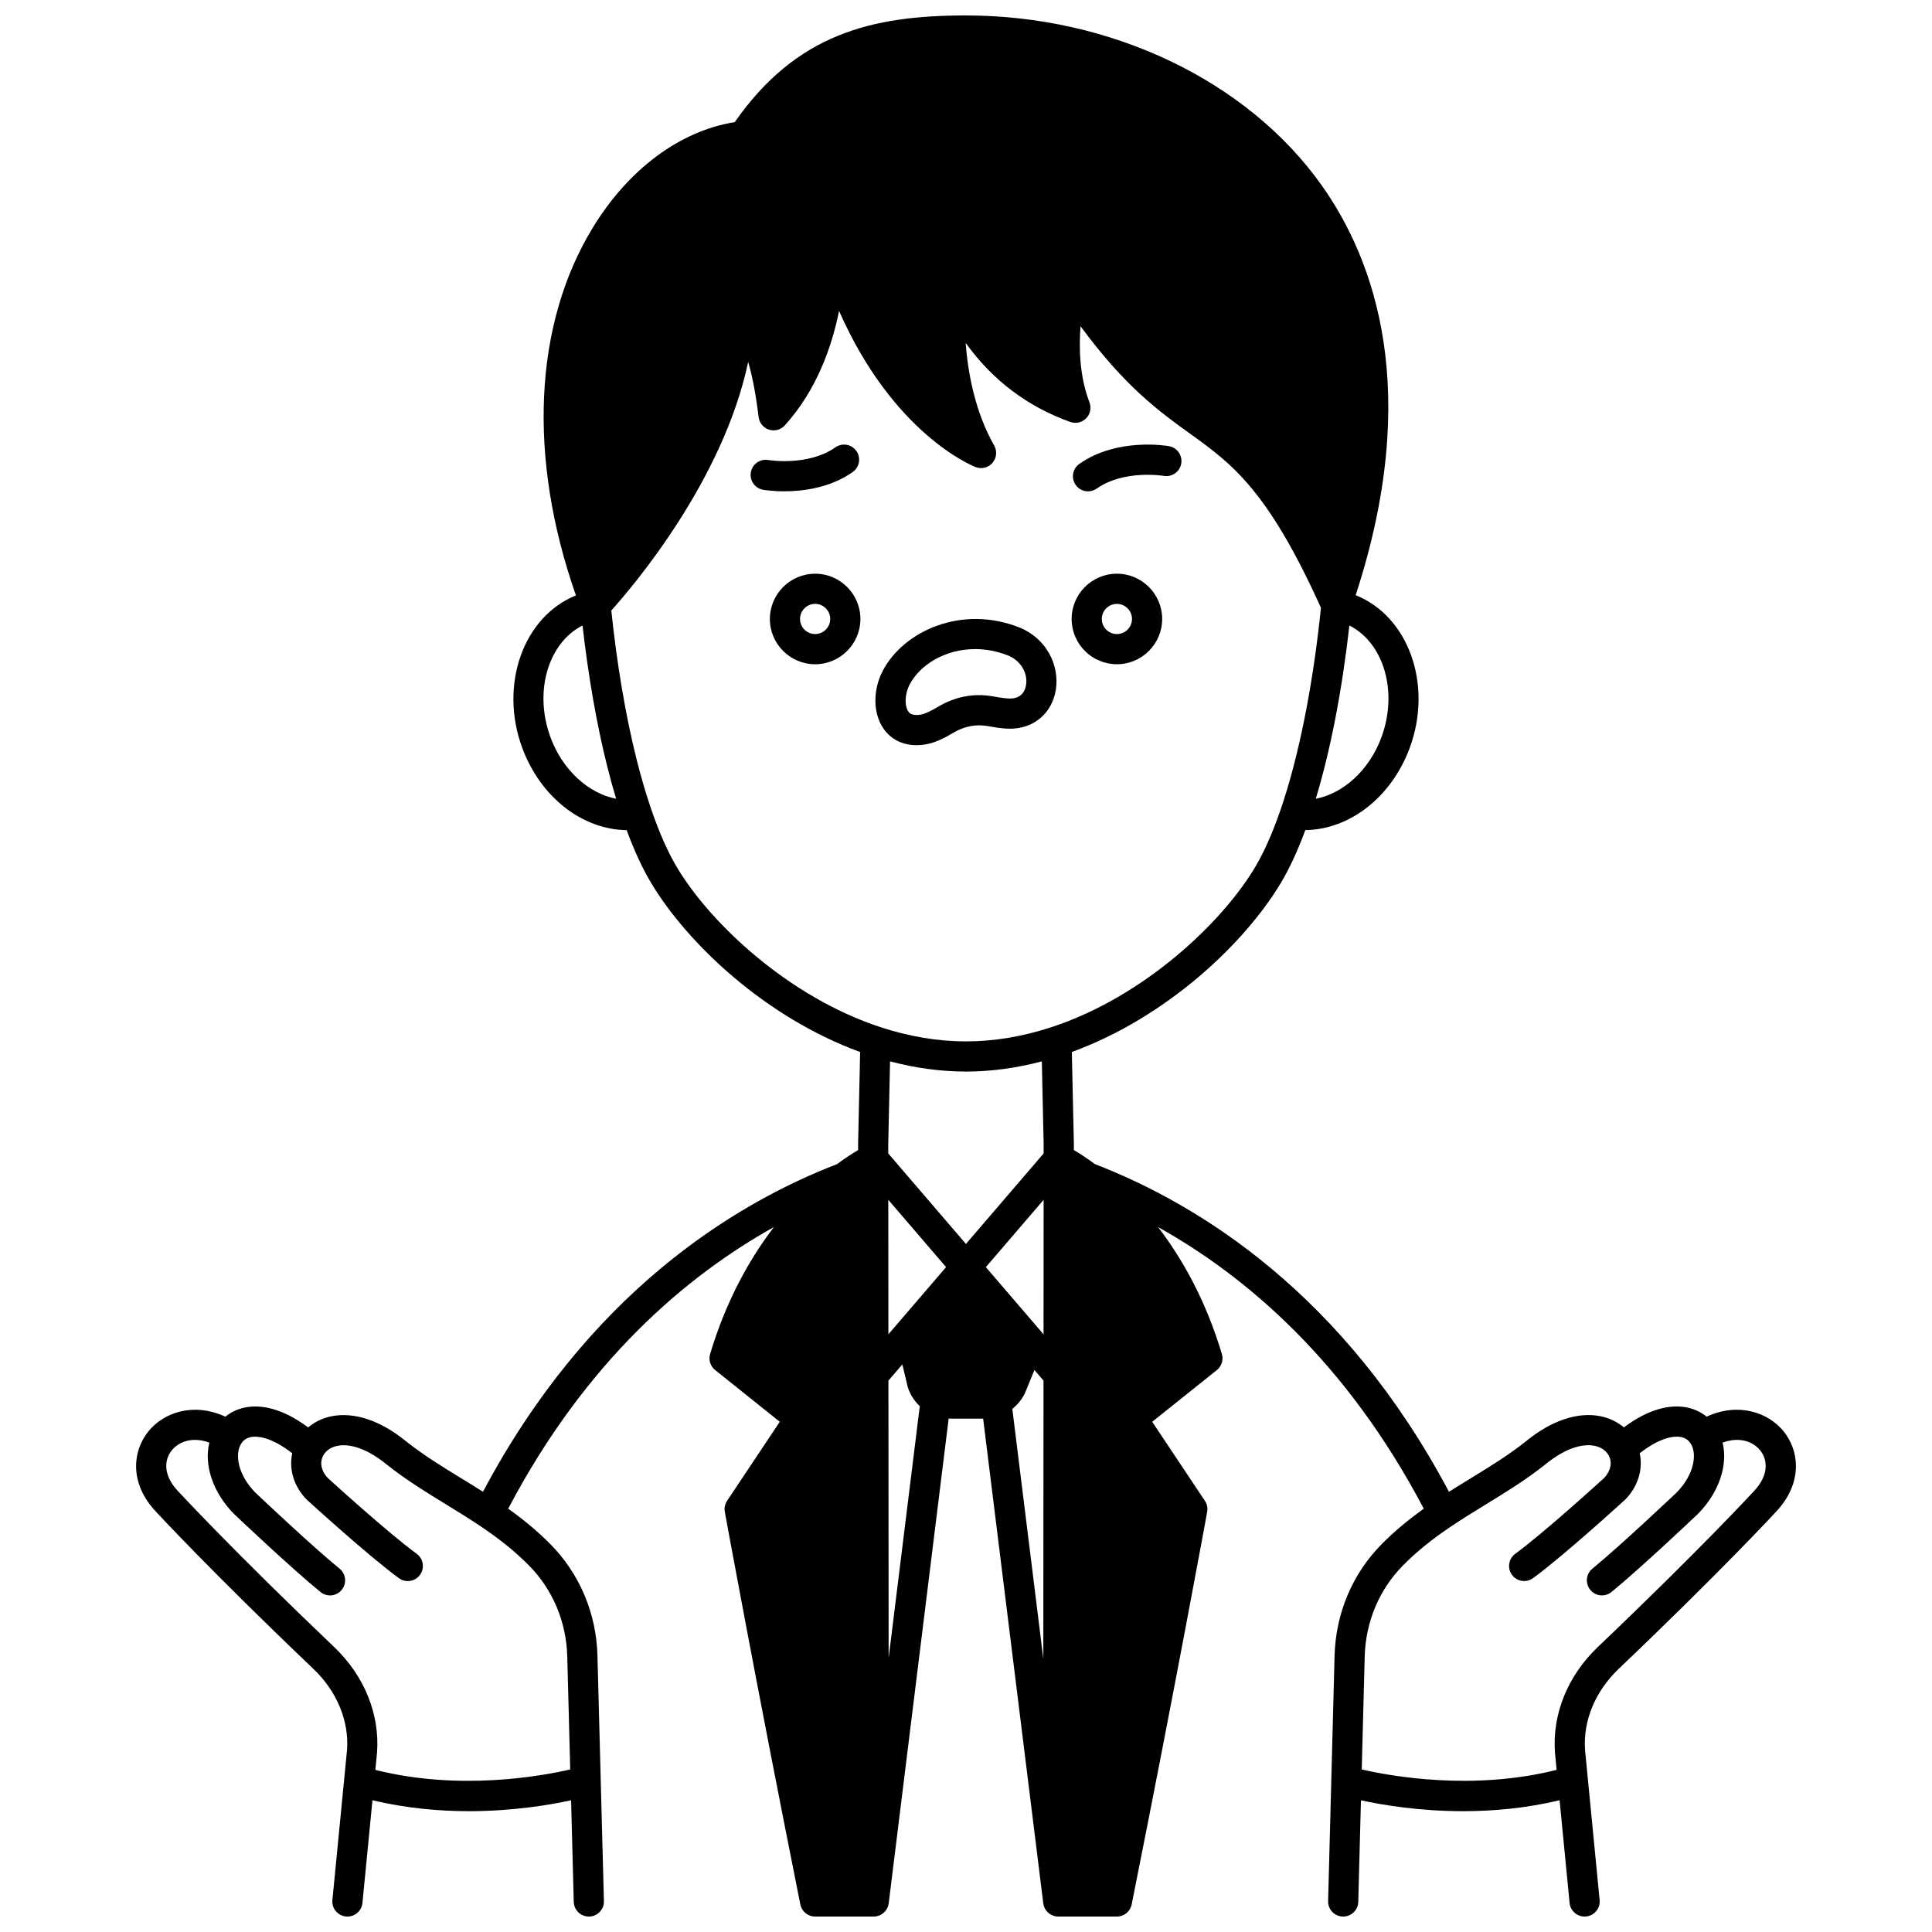 <?xml version="1.0" encoding="UTF-8"?>
<!-- Uploaded to: ICON Repo, www.iconrepo.com, Generator: ICON Repo Mixer Tools -->
<svg width="800px" height="800px" version="1.1" viewBox="144 144 512 512" xmlns="http://www.w3.org/2000/svg">
 <defs>
  <clipPath id="a">
   <path d="m180 148.09h440v503.81h-440z"/>
  </clipPath>
 </defs>
 <path d="m439.99 320.03c6.613 0 11.996-5.383 11.996-11.996s-5.383-11.996-11.996-11.996-11.996 5.383-11.996 11.996c0 6.617 5.379 11.996 11.996 11.996zm0-15.992c2.207 0 4 1.793 4 4 0 2.207-1.793 4-4 4s-4-1.793-4-4c0-2.207 1.797-4 4-4z"/>
 <path d="m432.34 274.21c0.797 0 1.598-0.238 2.301-0.73 7.203-5.074 17.598-3.394 17.773-3.367 2.164 0.383 4.238-1.074 4.621-3.246 0.383-2.176-1.07-4.25-3.242-4.633-0.559-0.102-13.777-2.328-23.762 4.707-1.805 1.273-2.234 3.766-0.965 5.57 0.777 1.109 2.016 1.699 3.273 1.699z"/>
 <path d="m360.02 296.04c-6.613 0-11.996 5.383-11.996 11.996 0 6.613 5.383 11.996 11.996 11.996s11.996-5.383 11.996-11.996c0-6.617-5.383-11.996-11.996-11.996zm0 15.992c-2.207 0-4-1.793-4-4s1.793-4 4-4 4 1.793 4 4c-0.004 2.207-1.797 4-4 4z"/>
 <g clip-path="url(#a)">
  <path d="m616.58 523.2c-3.992-4.82-11.781-7.68-20.301-3.773-1.676-1.359-3.711-2.246-5.981-2.562-3.488-0.492-8.934 0.16-15.953 5.402-1.742-1.457-3.879-2.496-6.258-2.965-6.008-1.188-12.996 1.176-19.633 6.609-4.664 3.711-9.59 6.727-14.805 9.922-1.859 1.137-3.754 2.305-5.656 3.512-27.797-52.383-66.094-76.125-93.832-86.844-2.273-1.688-4.199-2.91-5.578-3.719v-1.641l-0.535-24.352c25.188-9.191 45.816-28.84 55.348-44.738 2.305-3.84 4.496-8.559 6.527-14.062 11.785-0.16 22.871-8.754 27.695-21.875 6.125-16.668-0.316-34.77-14.355-40.383 17.703-54.172 4.973-88.945-9.074-108.71-19.711-27.711-55.816-44.926-94.25-44.926h-0.039c-24.871 0.012-44.855 4.871-61.188 28.27-14.523 2.332-28.164 12.449-37.652 28.023-15.652 25.688-17.211 60.988-4.434 97.398-13.969 5.66-20.363 23.715-14.254 40.336 4.82 13.121 15.906 21.715 27.695 21.875 2.031 5.504 4.223 10.223 6.527 14.059 9.535 15.898 30.164 35.551 55.348 44.738l-0.539 24.438v1.551c-1.379 0.809-3.305 2.027-5.578 3.719-27.734 10.715-66.023 34.453-93.832 86.832-1.91-1.215-3.816-2.387-5.684-3.527-5.203-3.188-10.117-6.195-14.719-9.859-6.688-5.473-13.684-7.82-19.699-6.633-2.375 0.473-4.504 1.508-6.238 2.961-7.019-5.242-12.465-5.894-15.953-5.406-2.269 0.316-4.309 1.203-5.984 2.562-8.516-3.91-16.305-1.047-20.293 3.773-4.269 5.164-5.312 13.812 1.949 21.449 0.141 0.152 14.312 15.531 41.699 41.645 6.219 5.93 9.461 13.781 8.895 21.457l-3.879 39.766c-0.215 2.199 1.395 4.152 3.59 4.367 0.133 0.012 0.266 0.02 0.395 0.02 2.035 0 3.773-1.543 3.977-3.609l2.652-27.215c8.93 2.137 17.668 2.898 25.535 2.898 11.727 0 21.516-1.668 27.105-2.887l0.707 26.918c0.059 2.172 1.836 3.894 3.996 3.894h0.105c2.207-0.059 3.949-1.895 3.891-4.102l-1.711-65.023c-0.289-11.266-4.75-21.793-12.555-29.645-3.231-3.254-6.82-6.266-11.098-9.324 20.582-39.102 47.145-61.652 70.418-74.629-6.293 8.219-12.59 19.238-16.906 33.629-0.469 1.562 0.059 3.25 1.332 4.269l17.129 13.703-13.961 20.941c-0.574 0.863-0.793 1.914-0.605 2.934 0.078 0.441 8.141 44.703 20.008 104.03 0.371 1.871 2.016 3.215 3.922 3.215h15.535 0.004c0.262 0 0.52-0.027 0.77-0.078 0.086-0.016 0.164-0.047 0.25-0.07 0.16-0.043 0.32-0.086 0.473-0.145 0.098-0.039 0.184-0.09 0.277-0.137 0.133-0.066 0.262-0.129 0.383-0.207 0.09-0.059 0.172-0.121 0.254-0.188 0.113-0.086 0.227-0.176 0.328-0.273 0.078-0.074 0.145-0.148 0.219-0.227 0.094-0.105 0.188-0.215 0.27-0.328 0.062-0.086 0.121-0.176 0.176-0.27 0.074-0.117 0.141-0.242 0.199-0.367 0.047-0.102 0.094-0.203 0.133-0.312 0.047-0.129 0.086-0.258 0.121-0.395 0.031-0.113 0.059-0.23 0.074-0.348 0.008-0.055 0.027-0.105 0.035-0.164l15.891-128.48c0.199 0.012 0.395 0.039 0.59 0.039h8.543l15.938 128.45c0.008 0.055 0.027 0.109 0.035 0.164 0.02 0.117 0.047 0.23 0.074 0.348 0.035 0.137 0.074 0.266 0.121 0.395 0.039 0.105 0.082 0.211 0.133 0.312 0.059 0.125 0.125 0.25 0.199 0.367 0.059 0.094 0.113 0.184 0.18 0.27 0.082 0.113 0.176 0.223 0.27 0.324 0.07 0.078 0.141 0.156 0.219 0.23 0.102 0.098 0.215 0.184 0.328 0.27 0.086 0.062 0.164 0.129 0.258 0.188 0.121 0.078 0.25 0.145 0.383 0.207 0.094 0.047 0.18 0.098 0.277 0.137 0.152 0.062 0.312 0.105 0.469 0.145 0.082 0.023 0.164 0.055 0.25 0.07 0.25 0.051 0.508 0.078 0.77 0.078h0.004 15.535c1.906 0 3.547-1.344 3.922-3.215 11.867-59.324 19.926-103.59 20.008-104.03 0.188-1.02-0.031-2.07-0.605-2.934l-13.961-20.941 17.129-13.703c1.273-1.02 1.801-2.707 1.332-4.269-4.312-14.391-10.609-25.41-16.906-33.629 23.277 12.98 49.844 35.531 70.414 74.637-4.231 3.019-7.812 6.027-11.082 9.312-7.797 7.84-12.258 18.367-12.559 29.645l-1.711 65.023c-0.059 2.207 1.684 4.043 3.891 4.102h0.105c2.16 0 3.938-1.723 3.996-3.894l0.707-26.918c5.586 1.219 15.371 2.887 27.098 2.887 7.867 0 16.613-0.762 25.547-2.902l2.648 27.215c0.199 2.066 1.941 3.613 3.977 3.613 0.129 0 0.262-0.008 0.391-0.02 2.199-0.215 3.809-2.168 3.594-4.367l-3.859-39.676c-0.578-7.758 2.656-15.609 8.879-21.551 27.398-26.109 41.57-41.492 41.664-41.594 7.297-7.684 6.254-16.332 1.984-21.492zm-322.25 59.785 0.785 29.941c-7.707 1.777-29.422 5.719-51.641 0.113l0.449-4.609c0.746-10.164-3.387-20.344-11.348-27.93-27.172-25.902-41.188-41.113-41.375-41.312-4.195-4.414-3.594-8.52-1.629-10.891 1.934-2.336 5.574-3.598 9.902-1.984-1.441 5.953 0.91 13.168 6.488 18.844 0.031 0.035 0.066 0.066 0.102 0.098 0.609 0.582 15.062 14.281 22.867 20.648 0.742 0.605 1.637 0.902 2.527 0.902 1.16 0 2.309-0.5 3.102-1.469 1.395-1.711 1.141-4.231-0.57-5.625-7.344-5.992-21.391-19.281-22.367-20.207-4.691-4.809-5.414-10.25-3.695-12.938 0.637-1.004 1.602-1.602 2.871-1.781 1.375-0.191 4.981-0.07 10.648 4.348-0.914 4.148 0.367 8.621 3.644 12.082 0.066 0.07 0.137 0.137 0.203 0.203 0.664 0.605 16.32 14.902 24.422 20.812 1.785 1.301 4.285 0.91 5.586-0.875 1.301-1.785 0.91-4.285-0.875-5.586-7.394-5.394-22.164-18.816-23.625-20.148-1.703-1.855-2.129-4.051-1.141-5.887 0.707-1.32 2.051-2.234 3.777-2.578 2.098-0.418 6.594-0.328 13.121 5.016 5.031 4 10.387 7.281 15.562 10.453 3.012 1.844 6.125 3.754 9.141 5.781 5.184 3.477 9.258 6.769 12.828 10.363 6.367 6.398 10 14.996 10.238 24.215zm105.66-155.01c6.609 0 13.352-0.918 20.105-2.699l0.484 21.949-0.004 2.449-20.59 23.984-20.59-23.984-0.004-2.359 0.484-22.039c6.762 1.785 13.508 2.699 20.113 2.699zm-20.582 33.988 15.312 17.836-15.289 17.809zm41.141 35.645-15.289-17.805 15.312-17.836zm-41.105 12.266 3.688-4.297 1.387 5.832c0.027 0.113 0.059 0.227 0.094 0.332 0.625 1.891 1.715 3.566 3.137 4.91l-8.254 66.727zm36.121 3.449c0.047-0.09 0.086-0.184 0.125-0.277l2.441-5.981 2.41 2.805-0.051 73.707-8.215-66.215c1.367-1.078 2.496-2.453 3.289-4.039zm94.539-173.96c-3.188 8.68-10.051 14.898-17.41 16.324 3.91-12.922 6.953-28.598 8.906-45.926 9.121 4.629 12.945 17.523 8.504 29.602zm-220.23 0c-4.438-12.074-0.617-24.969 8.504-29.605 1.523 13.473 3.773 26.309 6.555 37.395 0.746 2.969 1.531 5.824 2.352 8.531-7.359-1.422-14.223-7.644-17.41-16.32zm33.574 34.578c-2.406-4.008-4.703-9.184-6.836-15.391-1.391-4.027-2.707-8.516-3.918-13.344-2.906-11.582-5.207-25.184-6.688-39.422 5.84-6.496 29.625-34.441 36.273-65.883 1.137 3.938 2 8.461 2.766 14.641 0.191 1.551 1.27 2.852 2.762 3.324 1.492 0.473 3.121 0.031 4.172-1.129 8.43-9.309 12.465-20.824 14.379-30.344 14.348 32.543 35.176 40.988 36.188 41.383 1.578 0.613 3.367 0.164 4.473-1.113 1.105-1.281 1.285-3.117 0.453-4.586-5.055-8.906-6.949-19.141-7.57-27.215 7.176 9.953 16.336 16.859 27.73 20.957 1.469 0.531 3.117 0.152 4.211-0.965 1.094-1.117 1.438-2.769 0.879-4.227-2.648-6.918-2.824-14.445-2.363-20.164 11.848 16.098 20.898 22.617 29.016 28.465 11.023 7.941 20.562 14.824 34.688 46.152-2.098 20.547-5.883 39.504-10.688 53.477-2.129 6.203-4.43 11.379-6.836 15.387-8.828 14.723-29.438 34.223-53.82 42.242-7.652 2.519-15.297 3.797-22.719 3.797s-15.066-1.277-22.723-3.797c-24.391-8.02-45-27.52-53.828-42.246zm285.3 165.3c-0.141 0.148-14.156 15.359-41.34 41.266-7.961 7.598-12.09 17.777-11.324 28.02l0.438 4.508c-22.223 5.606-43.938 1.668-51.645-0.109l0.785-29.941c0.246-9.227 3.883-17.832 10.23-24.219 3.621-3.637 7.691-6.926 12.82-10.355 3-2.019 6.106-3.922 9.109-5.762 5.191-3.18 10.562-6.469 15.648-10.516 6.481-5.301 10.965-5.398 13.066-4.984 1.73 0.34 3.078 1.258 3.789 2.566 0.984 1.84 0.555 4.039-1.148 5.906-1.473 1.344-16.227 14.754-23.613 20.145-1.785 1.301-2.172 3.805-0.871 5.586 1.301 1.781 3.805 2.172 5.586 0.871 8.09-5.91 23.746-20.203 24.41-20.809 0.07-0.066 0.145-0.137 0.211-0.207 3.266-3.457 4.547-7.93 3.641-12.082 5.664-4.418 9.27-4.543 10.645-4.344 1.27 0.176 2.234 0.777 2.875 1.785 1.711 2.688 0.992 8.125-3.699 12.934-0.977 0.926-15.023 14.211-22.355 20.207-1.711 1.395-1.965 3.918-0.566 5.625 0.789 0.969 1.938 1.469 3.098 1.469 0.891 0 1.785-0.297 2.527-0.902 7.793-6.367 22.242-20.066 22.852-20.648 0.035-0.031 0.066-0.062 0.102-0.098 5.578-5.68 7.934-12.895 6.492-18.844 4.336-1.613 7.973-0.352 9.902 1.984 1.969 2.383 2.57 6.488-1.664 10.949z"/>
 </g>
 <path d="m369.98 269.09c1.805-1.27 2.238-3.766 0.969-5.57-1.27-1.809-3.766-2.238-5.57-0.969-7.211 5.074-17.625 3.387-17.777 3.359-2.164-0.375-4.238 1.074-4.621 3.246-0.383 2.176 1.07 4.25 3.242 4.633 0.223 0.039 2.43 0.41 5.637 0.41 4.887-0.004 12.094-0.871 18.121-5.109z"/>
 <path d="m386.91 341.48c0.484 0 0.98-0.027 1.488-0.078 3.031-0.316 5.789-1.746 8.328-3.254 2.832-1.691 5.973-2.289 9.098-1.715 1.645 0.293 3.141 0.543 4.766 0.652 6.394 0.43 11.5-3.16 12.988-9.164 1.496-6.019-1.125-13.949-9.023-17.465-0.039-0.02-0.078-0.035-0.117-0.051-15.637-6.359-31.137 0.98-36.527 11.422-2.629 5.078-2.555 11.188 0.18 15.203 1.977 2.902 5.07 4.449 8.82 4.449zm-1.895-15.977c2.766-5.359 9.492-9.488 17.395-9.488 2.871 0 5.902 0.547 8.953 1.777 3.832 1.734 5.144 5.434 4.457 8.203-0.383 1.539-1.516 3.328-4.688 3.109-1.23-0.082-2.5-0.297-3.891-0.543-5.035-0.918-10.09 0.02-14.602 2.715-1.746 1.035-3.57 2.016-5.07 2.172-2.09 0.215-2.641-0.578-2.871-0.918-1.039-1.527-0.898-4.676 0.316-7.027z"/>
</svg>